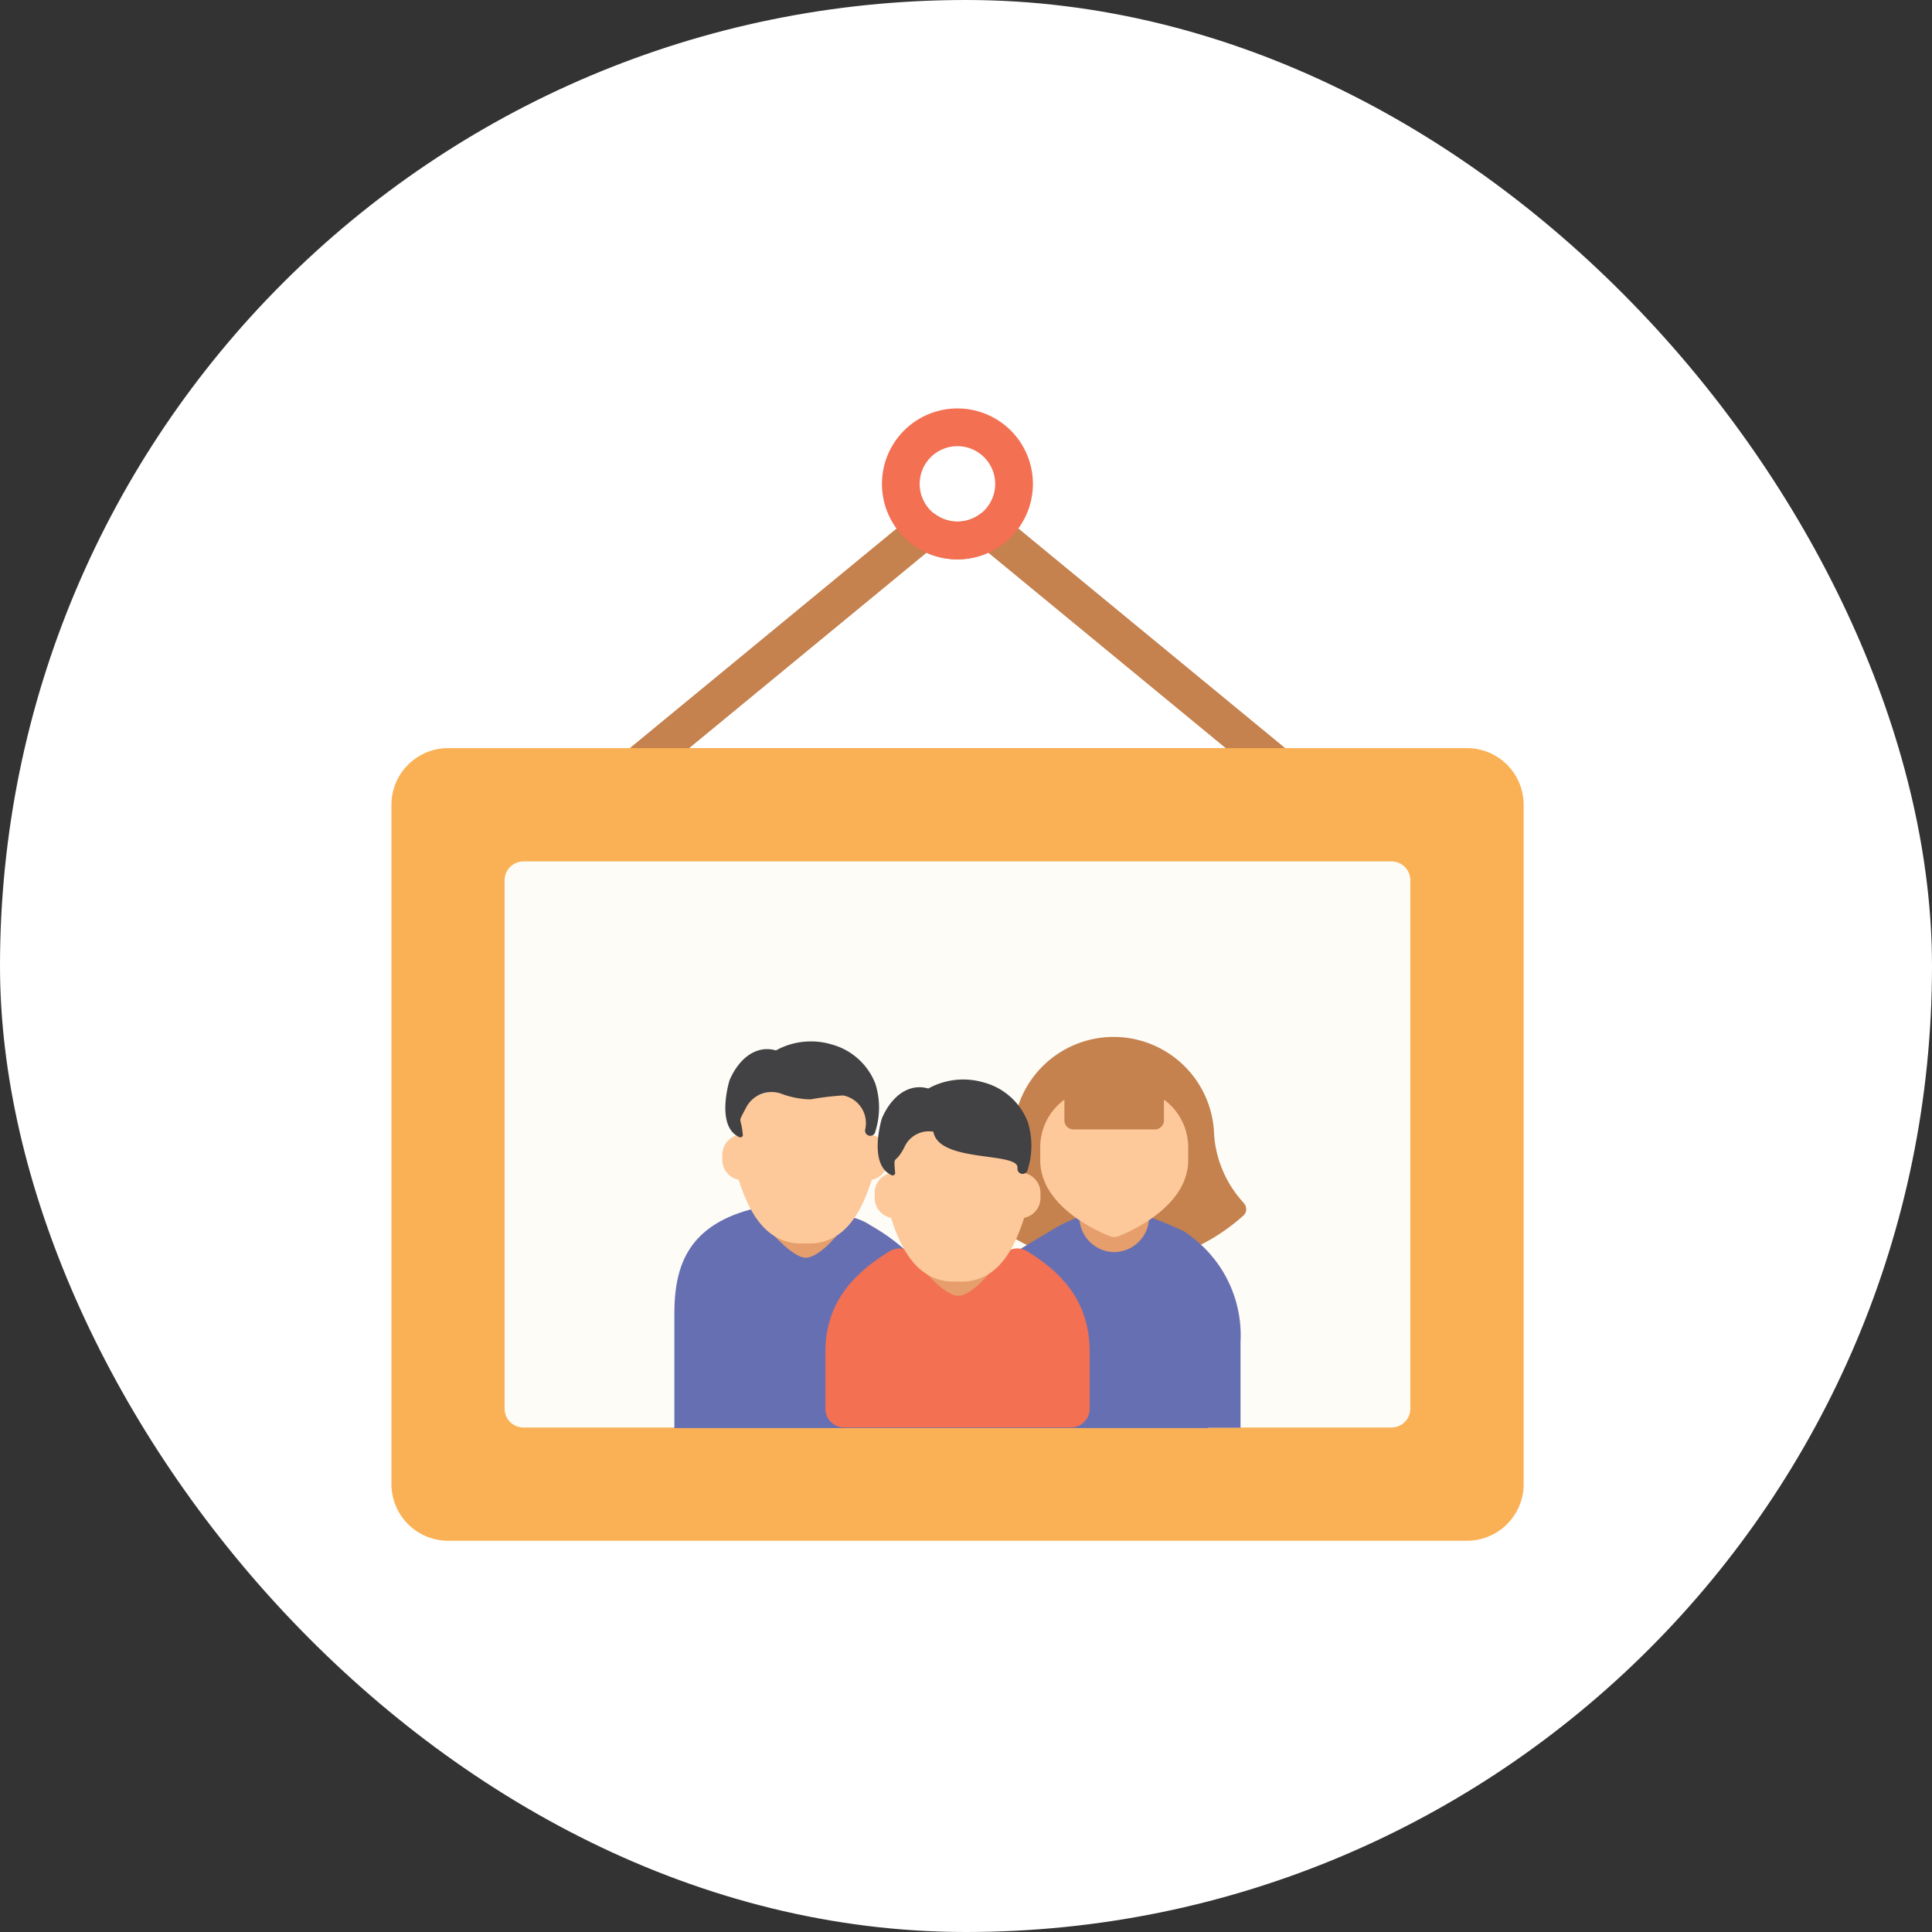 <svg xmlns="http://www.w3.org/2000/svg" width="113" height="113" viewBox="0 0 113 113">
  <rect x="0" y="0" width="113" height="113" fill="#333333" stroke="none"/>
  <g id="Grupo_3202" data-name="Grupo 3202" transform="translate(-7223 -6899)">
    <rect id="Rectángulo_1832" data-name="Rectángulo 1832" width="113" height="113" rx="56.5" transform="translate(7223 6899)" fill="#fff"/>
    <g id="Grupo_2574" data-name="Grupo 2574" transform="translate(-3.386 -0.386)">
      <path id="Trazado_1193" data-name="Trazado 1193" d="M181.667,64.6h31.374L199.16,53.174a4.427,4.427,0,0,1-3.614,0Zm34.451,2.207H178.59a1.1,1.1,0,0,1-.7-1.956l16.844-13.867a1.1,1.1,0,0,1,1.343-.046,2.2,2.2,0,0,0,2.559,0,1.1,1.1,0,0,1,1.343.046l16.844,13.867a1.1,1.1,0,0,1-.7,1.956Z" transform="translate(7085.032 6878.54)" fill="#c5814e" fill-rule="evenodd"/>
      <path id="Trazado_1194" data-name="Trazado 1194" d="M128.4,214.369h-59.6a3.315,3.315,0,0,1-3.311-3.311V171.321a3.315,3.315,0,0,1,3.311-3.311h59.6a3.315,3.315,0,0,1,3.311,3.311v39.736A3.315,3.315,0,0,1,128.4,214.369Z" transform="translate(7183.792 6775.133)" fill="#fab155" fill-rule="evenodd"/>
      <path id="Trazado_1195" data-name="Trazado 1195" d="M173.365,257.108H122.592a1.1,1.1,0,0,1-1.1-1.1V225.1a1.1,1.1,0,0,1,1.1-1.1h50.774a1.1,1.1,0,0,1,1.1,1.1V256A1.1,1.1,0,0,1,173.365,257.108Z" transform="translate(7134.408 6725.77)" fill="#fdfcf6" fill-rule="evenodd"/>
      <path id="Trazado_1202" data-name="Trazado 1202" d="M312.563,2.211a2.208,2.208,0,1,0,2.208,2.208,2.21,2.21,0,0,0-2.208-2.208m0,6.623a4.415,4.415,0,1,1,4.415-4.415,4.419,4.419,0,0,1-4.415,4.415" transform="translate(6969.822 6923.271)" fill="#f37053" fill-rule="evenodd"/>
      <path id="Trazado_1219" data-name="Trazado 1219" d="M287.721,10.1a6.554,6.554,0,0,1-1.641-3.265,6.077,6.077,0,0,1-.1-.891,5.88,5.88,0,0,0-11.742,0,6.083,6.083,0,0,1-.1.891,6.553,6.553,0,0,1-1.641,3.265.51.51,0,0,0-.016.71,11.337,11.337,0,0,0,15.247,0,.51.51,0,0,0-.016-.71" transform="translate(7011.411 6959.646)" fill="#c5814e"/>
      <path id="Trazado_1222" data-name="Trazado 1222" d="M236.706,405.465H205.482v-6.658c0-2.711.7-5.2,4.682-6.187l2.4,1.622a3.319,3.319,0,0,1,4.4-.631c2.777,1.571,2.894,2.975,4.618,2.991,1.6.013,2.771-.8,6.033-2.753s5.574-.823,7.451,0c1.99.868,1.639,4.52,1.639,4.958Z" transform="translate(7060.347 6577.449)" fill="#676fb3" fill-rule="evenodd"/>
      <path id="Trazado_1223" data-name="Trazado 1223" d="M449.246,405.308h-2.207v-6.634a5.482,5.482,0,0,0-2.653-4.709l1.491-.169a7.208,7.208,0,0,1,3.369,6.492Z" transform="translate(6849.696 6577.583)" fill="#676fb3" fill-rule="evenodd"/>
      <path id="Trazado_1225" data-name="Trazado 1225" d="M294.5,420.652H281.252a1.1,1.1,0,0,1-1.1-1.1v-3.311c0-2.711,1.438-4.485,3.762-5.9a1.1,1.1,0,0,1,1.267.083,4.369,4.369,0,0,0,5.5,0,1.1,1.1,0,0,1,1.267-.083c2.323,1.418,3.66,3.192,3.66,5.9v3.311A1.1,1.1,0,0,1,294.5,420.652Z" transform="translate(6994.511 6562.227)" fill="#f37053" fill-rule="evenodd"/>
      <path id="Trazado_1226" data-name="Trazado 1226" d="M7250.743,7165.5c.891,0,2.152-1.7,2.152-1.7l-.56-.064h-3.516l-.28.064S7249.948,7165.5,7250.743,7165.5Z" transform="translate(31.674 -190.324)" fill="#e69e6c"/>
      <path id="Trazado_1232" data-name="Trazado 1232" d="M7250.743,7165.5c.891,0,2.152-1.7,2.152-1.7l-.56-.064h-3.516l-.28.064S7249.948,7165.5,7250.743,7165.5Z" transform="translate(22.763 -192.552)" fill="#e69e6c"/>
      <path id="Trazado_1227" data-name="Trazado 1227" d="M149.448,147.919c-.07,0-.141,0-.215-.006-2.309.134-3.3-1.878-3.895-3.725a1.185,1.185,0,0,1-.954-1.161v-.3a1.185,1.185,0,0,1,.88-1.144l-.037-.495a1.623,1.623,0,0,1,.594-1.435,3.483,3.483,0,0,1,3.043-.545,3.866,3.866,0,0,0,1.912.039,1.663,1.663,0,0,1,1.268.1,2.369,2.369,0,0,1,1.136,1.413.308.308,0,0,1,.021.112v.813a1.185,1.185,0,0,1,.88,1.144v.3a1.185,1.185,0,0,1-.954,1.161c-.575,1.789-1.524,3.731-3.68,3.731Z" transform="translate(7133.16 6826.426)" fill="#fdc99a"/>
      <path id="Trazado_1231" data-name="Trazado 1231" d="M149.448,147.919c-.07,0-.141,0-.215-.006-2.309.134-3.3-1.878-3.895-3.725a1.185,1.185,0,0,1-.954-1.161v-.3a1.185,1.185,0,0,1,.88-1.144l-.037-.495a1.623,1.623,0,0,1,.594-1.435,3.483,3.483,0,0,1,3.043-.545,3.866,3.866,0,0,0,1.912.039,1.663,1.663,0,0,1,1.268.1,2.369,2.369,0,0,1,1.136,1.413.308.308,0,0,1,.021.112v.813a1.185,1.185,0,0,1,.88,1.144v.3a1.185,1.185,0,0,1-.954,1.161c-.575,1.789-1.524,3.731-3.68,3.731Z" transform="translate(7124.249 6824.198)" fill="#fdc99a"/>
      <path id="Trazado_1228" data-name="Trazado 1228" d="M147.149,79.29c-1.146-.553-.751-2.566-.533-3.307.6-1.387,1.649-2.056,2.713-1.744a4.232,4.232,0,0,1,3.255-.351,3.811,3.811,0,0,1,2.561,2.3,4.626,4.626,0,0,1,0,2.785.3.3,0,1,1-.6-.087c.1-.964-4.607-.281-4.918-2.121a1.563,1.563,0,0,0-1.7.917c-.583,1.117-.636.3-.534,1.525A.157.157,0,0,1,147.149,79.29Z" transform="translate(7131.351 6888.813)" fill="#424143"/>
      <path id="Trazado_1233" data-name="Trazado 1233" d="M147.149,79.29c-1.146-.553-.751-2.566-.533-3.307.6-1.387,1.649-2.056,2.713-1.744a4.232,4.232,0,0,1,3.255-.351,3.811,3.811,0,0,1,2.561,2.3,4.626,4.626,0,0,1,0,2.785.3.3,0,1,1-.6-.087,1.65,1.65,0,0,0-1.287-2.015,16.556,16.556,0,0,0-1.9.23,5.11,5.11,0,0,1-1.728-.335,1.68,1.68,0,0,0-2.016.761c-.583,1.117-.32.455-.218,1.682A.157.157,0,0,1,147.149,79.29Z" transform="translate(7122.44 6886.585)" fill="#424143"/>
      <path id="Trazado_1229" data-name="Trazado 1229" d="M303.269,53.215h0A2.056,2.056,0,0,0,305.3,51.34a9.464,9.464,0,0,0-2.029-.72,9.465,9.465,0,0,0-2.029.72A2.061,2.061,0,0,0,303.269,53.215Z" transform="translate(6988.285 6919.404)" fill="#e69e6c"/>
      <path id="Trazado_1230" data-name="Trazado 1230" d="M296.907,18.79V20a.532.532,0,0,1-.53.532h-4.761a.532.532,0,0,1-.532-.532V18.79a3.458,3.458,0,0,0-1.414,2.791v.75c0,2.6,3.112,4.061,4.059,4.444a.7.7,0,0,0,.538,0c.944-.383,4.059-1.847,4.059-4.444v-.75a3.459,3.459,0,0,0-1.416-2.791" transform="translate(6997.557 6944.911)" fill="#fdc99a"/>
    </g>
  </g>
</svg>
